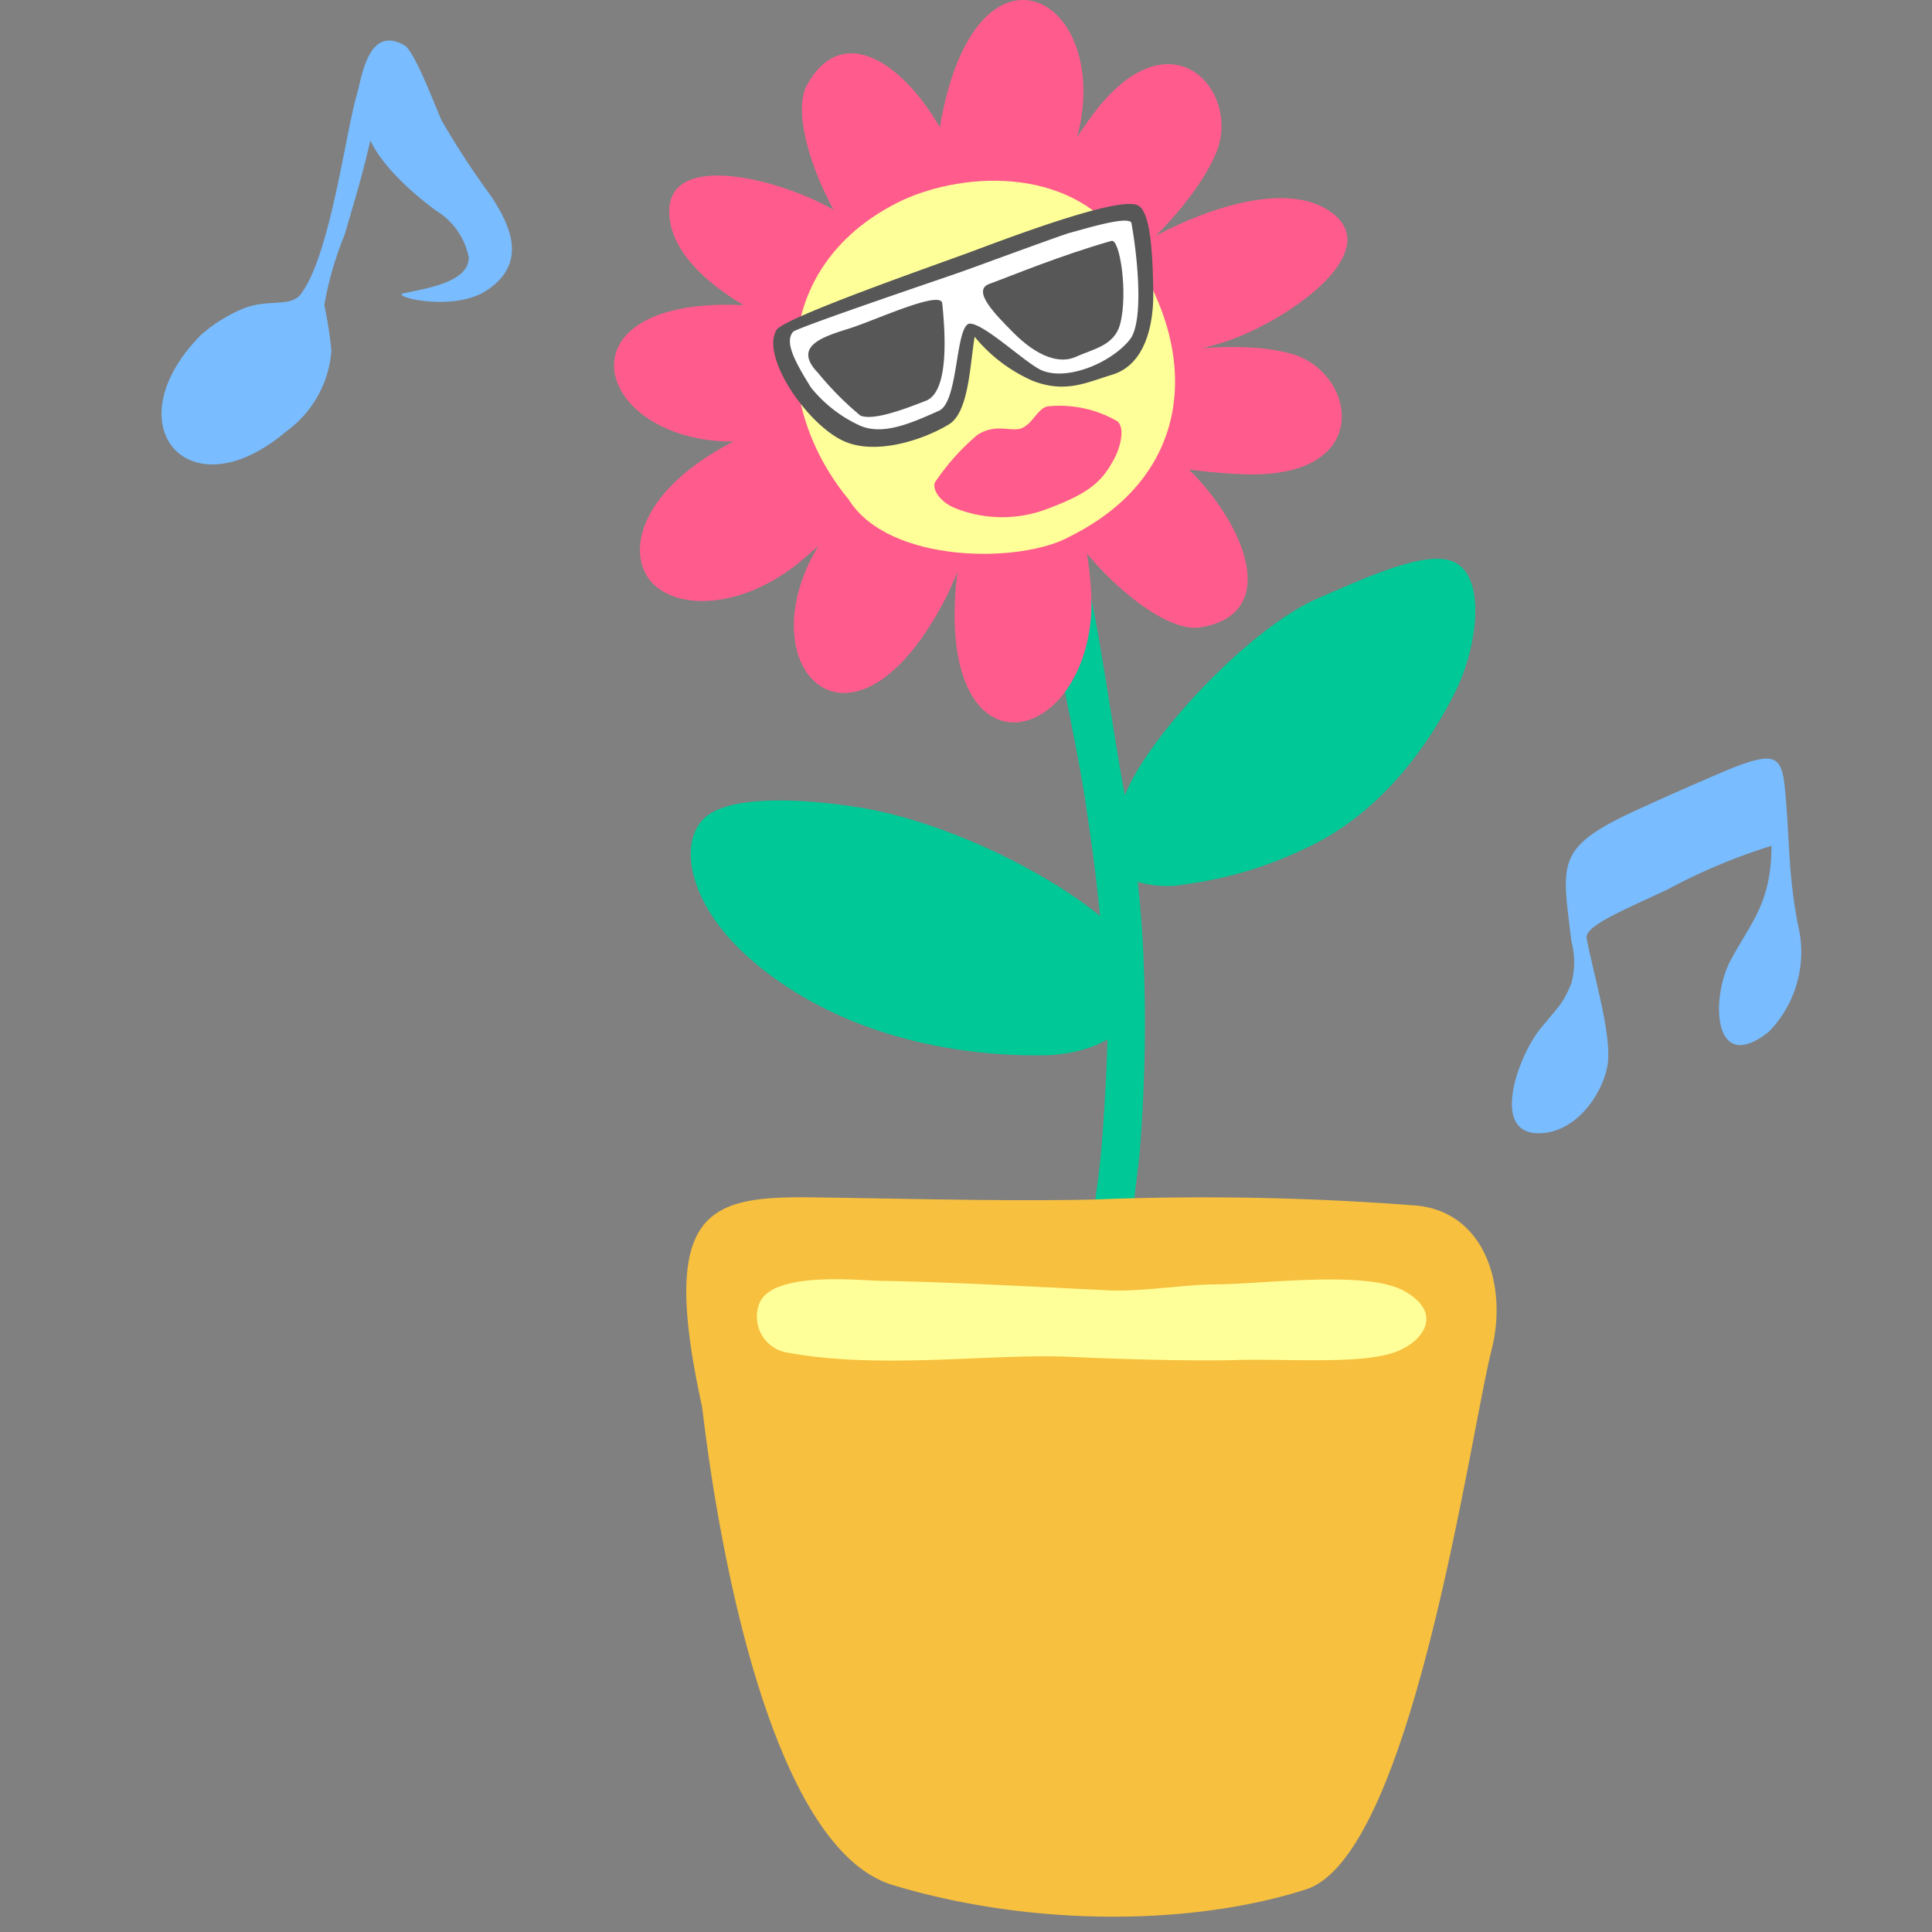 <svg xmlns="http://www.w3.org/2000/svg" xmlns:xlink="http://www.w3.org/1999/xlink" width="120" height="120" viewBox="0 0 120 120">
  <rect x="0" y="0" width="120" height="120" fill="#808080" stroke="none"/>
  <defs>
    <clipPath id="clip-path">
      <rect id="長方形_1082" data-name="長方形 1082" width="120" height="120" transform="translate(284.789 2675.789)" fill="none" stroke="#707070" stroke-width="1"/>
    </clipPath>
  </defs>
  <g id="マスクグループ_11" data-name="マスクグループ 11" transform="translate(-284.789 -2675.789)" clip-path="url(#clip-path)">
    <g id="グループ_1278" data-name="グループ 1278" transform="translate(294.823 2675.789)">
      <g id="グループ_1205" data-name="グループ 1205" transform="translate(28.103)">
        <path id="パス_2513" data-name="パス 2513" d="M65.351,308.091a5.3,5.3,0,0,0-1.231-3.954c-2.638-2.88-10.117-7-16.471-7.962-3.984-.6-8.014-.627-9.4.73-1.6,1.565-.9,5.246,2.555,8.426,4.7,4.32,11.642,6.411,18.727,6.274C60.765,311.579,64.534,311.138,65.351,308.091Z" transform="translate(-32.666 -246.063)" fill="#00c896" fill-rule="evenodd"/>
        <path id="パス_2514" data-name="パス 2514" d="M60.144,299.037c-.669-3.52-1.675-11.342-2.644-14.331-.529-1.633-1.909-5.607-3.177-5.414-.937.142,2.86,15.992,3.543,21.206a119.179,119.179,0,0,1,1.306,13.337c-.009,1.95-.243,6.835-.588,9.475-.836,6.417-2.108,13.572-2.832,16.271-.949,3.543.717,5.391,1.288,3.863,2.042-5.457,2.558-8.507,4.1-21.5a97.782,97.782,0,0,0,.19-13.654A74.374,74.374,0,0,0,60.144,299.037Z" transform="translate(-28.508 -250.158)" fill="#00c896" fill-rule="evenodd"/>
        <path id="パス_2515" data-name="パス 2515" d="M71.193,286.2c-4.474,1.934-11,9.1-12.1,12.5-.487,1.8-.95,3.393-.369,4.344.557.914,2.862,1.2,4.071.947a24.524,24.524,0,0,0,7.493-2.2c4.462-2.01,7.587-6.069,9.45-9.849,1.244-2.525,1.895-6.694.095-7.871C78.268,283.05,74.6,284.725,71.193,286.2Z" transform="translate(-27.447 -249.048)" fill="#00c896" fill-rule="evenodd"/>
        <path id="パス_2516" data-name="パス 2516" d="M62.445,315.669c-5.548.11-10.963-.047-17.217-.136-6.634-.095-9.752.623-7.04,13,.1.461,2.74,26.967,11.853,29.714,8.6,2.593,18.546,2.55,25.658.268,6.586-2.115,10.146-28.032,11.541-33.566.985-3.9-.412-8.67-4.929-8.927A171.629,171.629,0,0,0,62.445,315.669Z" transform="translate(-32.72 -241.161)" fill="#f7c03f" fill-rule="evenodd"/>
        <path id="パス_2517" data-name="パス 2517" d="M42.666,324.17a2.26,2.26,0,0,1-1.776-3.082c.831-2.012,6.242-1.4,7.484-1.383,3.913.055,9.462.359,14.173.59,1.978.1,4.823-.368,6.671-.372,2.885-.006,9.272-.881,11.635.372,2.68,1.422,1.2,3.367-.788,3.937-2.248.645-6.656.3-9.645.393-2.628.079-7.609-.071-10.234-.2C55.361,324.2,48.451,325.228,42.666,324.17Z" transform="translate(-31.852 -240.149)" fill="#ff9" fill-rule="evenodd"/>
        <path id="パス_2518" data-name="パス 2518" d="M43.278,260.568c4.177-7.509,13.905,8.675,8.658,12.442C47.8,275.978,41.483,263.8,43.278,260.568Z" transform="translate(-31.291 -255.292)" fill="#ff5c8d" fill-rule="evenodd"/>
        <path id="パス_2519" data-name="パス 2519" d="M55.966,272.926c-3.528-1.917-.107-7.473,2.118-10.521,4.862-6.662,9.289-1.664,7.794,2.156C64.459,268.186,58.384,274.112,55.966,272.926Z" transform="translate(-28.441 -255.158)" fill="#ff5c8d" fill-rule="evenodd"/>
        <path id="パス_2520" data-name="パス 2520" d="M52.362,275.446c-1.253,2.671-9.034,4.39-12.268,4.135-8.146-.64-9.882-9.308,2.244-8.4C45.6,271.427,52.533,273.352,52.362,275.446Z" transform="translate(-33.613 -252.186)" fill="#ff5c8d" fill-rule="evenodd"/>
        <path id="パス_2521" data-name="パス 2521" d="M55.136,276.89c2.645,1.307,4.2,9.122,3.883,12.35-.808,8.131-9.509,9.689-8.352-2.417C50.978,283.568,53.045,276.675,55.136,276.89Z" transform="translate(-29.405 -250.754)" fill="#ff5c8d" fill-rule="evenodd"/>
        <path id="パス_2522" data-name="パス 2522" d="M56.028,277.321c5.354-3.614,17.157,11.128,8.664,12.439C61.042,290.323,51.808,280.171,56.028,277.321Z" transform="translate(-28.317 -250.787)" fill="#ff5c8d" fill-rule="evenodd"/>
        <path id="パス_2523" data-name="パス 2523" d="M69.957,273.676c3.921,1.21,5.072,7.787-3.168,7.441-3.771-.159-10.248-.944-9.552-4.9C57.817,273.59,66.237,272.528,69.957,273.676Z" transform="translate(-27.761 -251.664)" fill="#ff5c8d" fill-rule="evenodd"/>
        <path id="パス_2524" data-name="パス 2524" d="M51.992,287.858c-5.577,10.806-12.052,4.788-8.331-2.487,1.477-2.888,7.016-8.617,9.947-8.286C55.484,278.037,53.491,284.952,51.992,287.858Z" transform="translate(-31.391 -250.707)" fill="#ff5c8d" fill-rule="evenodd"/>
        <path id="パス_2525" data-name="パス 2525" d="M49.929,263.554c2.166-11.967,10.119-8.111,8.694-.065-.565,3.194-4.183,10.294-7.083,10.837C49.47,273.966,49.347,266.771,49.929,263.554Z" transform="translate(-29.637 -255.951)" fill="#ff5c8d" fill-rule="evenodd"/>
        <path id="パス_2526" data-name="パス 2526" d="M49.168,275.718c9.64-1.432-1.646,8.005-4.564,10.455-4.029,3.1-8.235,2.694-9.359.522C33.765,283.836,36.863,278.188,49.168,275.718Z" transform="translate(-33.292 -251.08)" fill="#ff5c8d" fill-rule="evenodd"/>
        <path id="パス_2527" data-name="パス 2527" d="M54.481,275.755c-.7-3.656,12.854-12.393,18.158-9.292,4.284,2.5-2.654,7.2-6.532,8.358C62.94,275.764,55.3,277.662,54.481,275.755Z" transform="translate(-28.439 -253.503)" fill="#ff5c8d" fill-rule="evenodd"/>
        <path id="パス_2528" data-name="パス 2528" d="M55.355,275.248c-2.3,2.925-17.785-1.574-18.925-7.612-.92-4.876,7.179-2.721,10.6-.55C49.813,268.857,56.26,273.383,55.355,275.248Z" transform="translate(-32.931 -253.782)" fill="#ff5c8d" fill-rule="evenodd"/>
        <path id="パス_2529" data-name="パス 2529" d="M63.268,269.051c4.613,6.563,4.1,14.179-3.609,18-3,1.675-11.225,1.7-13.714-2.31-4.671-5.635-4.957-14.375,3-18.42C52.529,264.495,59.71,263.7,63.268,269.051Z" transform="translate(-31.368 -253.718)" fill="#ff9" fill-rule="evenodd"/>
        <path id="パス_2530" data-name="パス 2530" d="M53.518,271.9c.55.805,2.434.675,2.716-.312a2.054,2.054,0,0,0-.432-1.816,1.75,1.75,0,0,0-1.374-.2C53.246,270.069,52.934,270.854,53.518,271.9Z" transform="translate(-28.742 -252.587)" fill="#333" fill-rule="evenodd"/>
        <path id="パス_2531" data-name="パス 2531" d="M47.208,274.979A1.56,1.56,0,0,0,49.74,275c.458-.754.461-1.936-.373-2.263A1.616,1.616,0,0,0,47.208,274.979Z" transform="translate(-30.289 -251.83)" fill="#333" fill-rule="evenodd"/>
        <g id="グループ_1203" data-name="グループ 1203" transform="translate(19.897 25.17)">
          <path id="パス_2532" data-name="パス 2532" d="M49.583,280.917a14.318,14.318,0,0,1,2.634-2.955c1.127-.73,2.04-.2,2.689-.4.733-.223,1.051-1.269,1.7-1.379a7.148,7.148,0,0,1,4.233.883c.559.273.354,1.5-.115,2.377-.708,1.319-1.411,2.086-4.094,3.086a7.847,7.847,0,0,1-5.784-.022C49.934,282.144,49.419,281.378,49.583,280.917Z" transform="translate(-49.553 -276.115)" fill="#ff5c8d" fill-rule="evenodd"/>
        </g>
        <g id="グループ_1204" data-name="グループ 1204" transform="translate(9.889 12.668)">
          <path id="パス_2533" data-name="パス 2533" d="M64.173,266.181c-1.121-.529-7.036,1.645-10.192,2.831-1.958.736-11.957,4.2-12.255,4.935-.966,1.664,1.935,5.88,4.215,6.894,1.955.87,4.871-.06,6.5-1.046,1.233-.746,1.3-3.575,1.605-5.446a9.638,9.638,0,0,0,3.621,2.742c2.016.781,3.329.1,4.939-.391,1.986-.61,2.554-2.988,2.535-5.068C65.107,267.873,64.749,266.452,64.173,266.181Z" transform="translate(-41.535 -266.1)" fill="#575757" fill-rule="evenodd"/>
          <path id="パス_2534" data-name="パス 2534" d="M59.657,267.713c-1.487.5-5.828,2.109-6.7,2.414-1.58.549-9.469,3.217-10.367,3.682-.594.619.067,1.846,1.082,3.483a8.377,8.377,0,0,0,3,2.347c1.429.657,3.162-.1,4.951-.9,1.223-.548,1.006-5.163,1.874-5.411.876-.08,3.531,2.483,4.515,2.9,1.554.66,4.257-.426,5.46-1.9.895-1.092.489-5.173.1-7.283C63.262,266.632,60.662,267.45,59.657,267.713Z" transform="translate(-41.33 -265.893)" fill="#fff" fill-rule="evenodd"/>
          <path id="パス_2535" data-name="パス 2535" d="M59.949,267.939c.523-.168,1.045,3.248.543,5.163-.352,1.344-1.673,1.55-2.766,2.042-.936.422-2.307.079-3.917-1.556-1.077-1.093-2.559-2.578-1.433-2.982C53.767,270.1,56.754,268.848,59.949,267.939Z" transform="translate(-38.944 -265.644)" fill="#575757" fill-rule="evenodd"/>
          <path id="パス_2536" data-name="パス 2536" d="M51.6,271.091c.2,1.925.419,5.494-1.015,6.049-1.037.4-3.242,1.286-4.074.916a19.442,19.442,0,0,1-2.635-2.659c-1.655-1.714.5-2.283,2.04-2.776C47.508,272.109,51.523,270.243,51.6,271.091Z" transform="translate(-41.102 -264.915)" fill="#575757" fill-rule="evenodd"/>
        </g>
      </g>
      <path id="パス_2552" data-name="パス 2552" d="M45.567,243.635c1.066,1.644,2.4,4.079-.266,5.849-2.091,1.389-6.035.366-5.175.187,1.636-.342,4.009-.724,4.058-2.209a4.41,4.41,0,0,0-2.04-2.932c-.673-.493-3.144-2.375-4.077-4.35-.589,2.518-.936,3.568-1.6,5.86a20.841,20.841,0,0,0-1.259,4.36,26.85,26.85,0,0,1,.442,2.822A6.826,6.826,0,0,1,32.8,258.28c-6.027,5.1-10.784-.419-5.259-6.02a9.481,9.481,0,0,1,2.648-1.65c1.525-.594,2.784-.085,3.491-.806,1.859-2.266,2.826-10.018,3.554-12.5.307-1.045.693-4.326,2.95-3.039.664.379,2.022,4.086,2.32,4.687A50.749,50.749,0,0,0,45.567,243.635Z" transform="translate(-25.098 -231.451)" fill="#79bcff" fill-rule="evenodd"/>
      <path id="パス_2553" data-name="パス 2553" d="M100.067,305.059a7.1,7.1,0,0,1-1.8,6.59c-3.483,2.79-3.654-2.037-2.4-4.406,1.241-2.338,2.545-3.55,2.545-7.125a36.39,36.39,0,0,0-6.438,2.7c-2.414,1.156-5.19,2.249-5.044,3.028.436,2.334,1.64,6.212,1.282,8-.335,1.671-1.794,3.855-3.876,4.1-3.57.422-1.666-4.761-.3-6.44,1.348-1.655,1.388-1.53,1.947-2.845a5.018,5.018,0,0,0,0-2.621c-.529-4.572-1-5.653,3.144-7.712,1.2-.6,6.193-2.8,7.114-3.146,2.347-.879,2.8-.61,2.995,1.273C99.544,299.395,99.421,301.828,100.067,305.059Z" transform="translate(1.583 -247.581)" fill="#79bcff" fill-rule="evenodd"/>
    </g>
  </g>
</svg>
